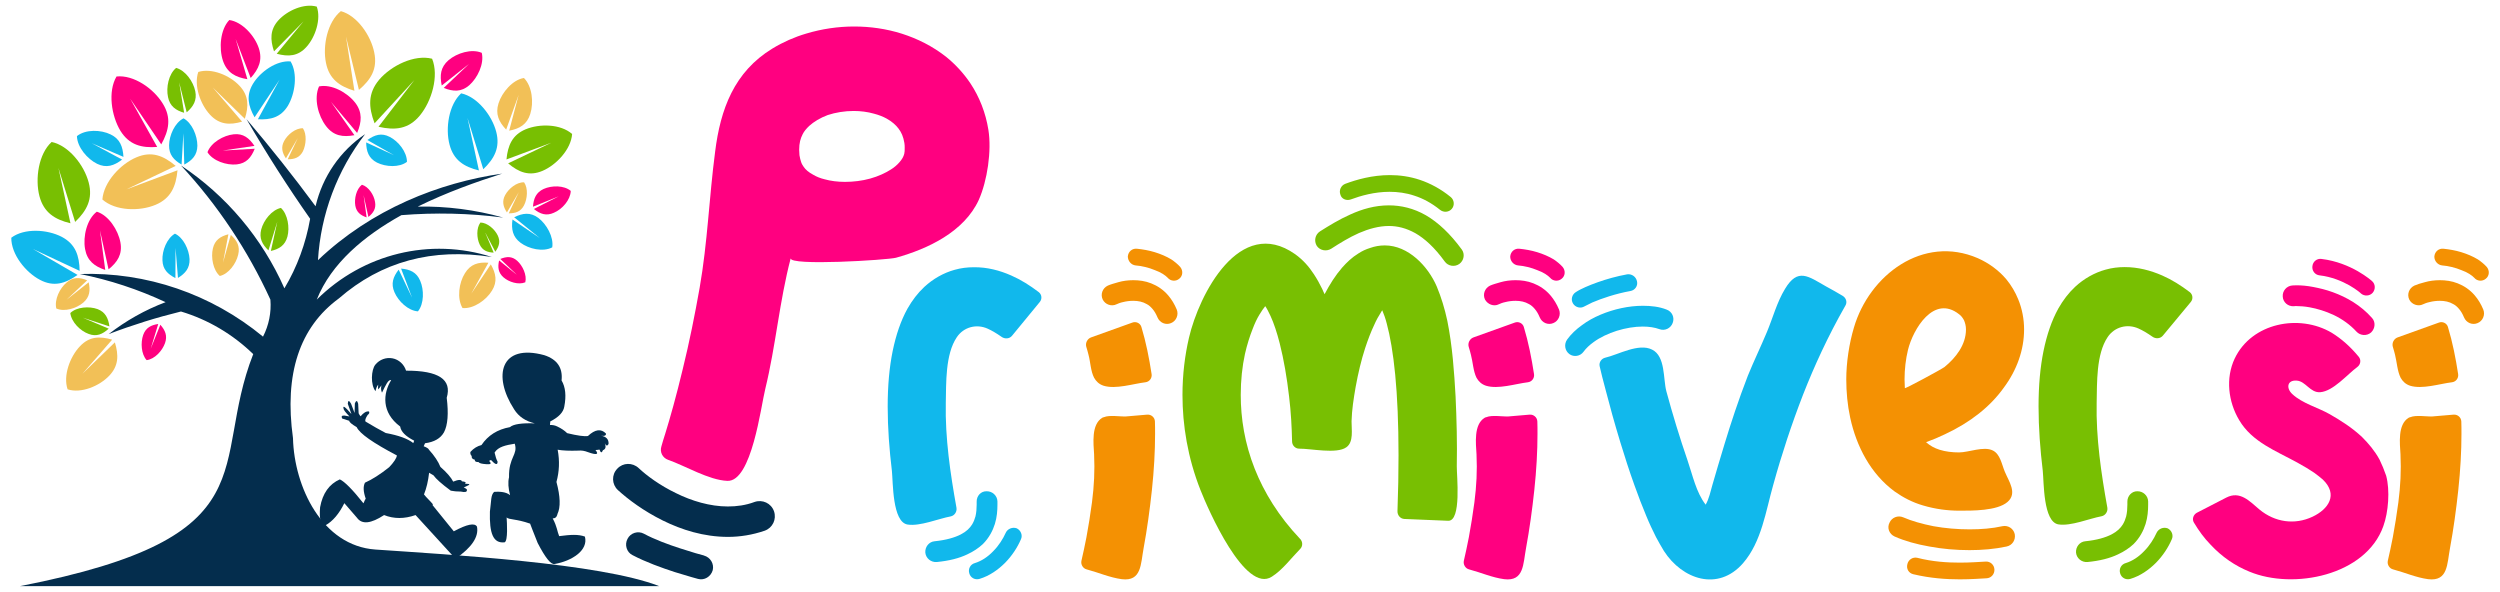 <?xml version="1.0" encoding="utf-8"?>
<!-- Generator: Adobe Illustrator 28.3.0, SVG Export Plug-In . SVG Version: 6.00 Build 0)  -->
<svg version="1.1" id="Livello_1" xmlns="http://www.w3.org/2000/svg" xmlns:xlink="http://www.w3.org/1999/xlink" x="0px" y="0px"
	 viewBox="0 0 1660.5 393.1" style="enable-background:new 0 0 1660.5 393.1;" xml:space="preserve">
<style type="text/css">
	.st0{fill:#11B8EC;}
	.st1{fill:#FF0080;}
	.st2{fill:#042D4D;}
	.st3{fill:#F49103;}
	.st4{fill:#78BF02;}
	.st5{fill-rule:evenodd;clip-rule:evenodd;fill:#042D4D;}
	.st6{fill-rule:evenodd;clip-rule:evenodd;fill:#78BF02;}
	.st7{fill-rule:evenodd;clip-rule:evenodd;fill:#11B8EC;}
	.st8{fill-rule:evenodd;clip-rule:evenodd;fill:#FF0080;}
	.st9{fill-rule:evenodd;clip-rule:evenodd;fill:#F2C057;}
</style>
<g>
	<path class="st0" d="M671.7,183c6.4,2.8,12.4,6.6,18.2,11c2.1,1.6,2.4,4.6,0.7,6.6L672.2,223c-1.7,2.1-4.8,2.3-7,0.7
		c-3.3-2.3-6.3-4.1-9.2-5.4c-7.3-3.3-15.9-1.2-20.5,5.7c-7.7,11.4-7,30.5-7.3,43.6c-0.5,23.2,3,46.9,7.1,69.7
		c0.4,2.6-1.3,5.2-3.9,5.7c-8.1,1.5-20.3,6.7-28.6,5.4c-10.2-1.7-9.6-28.1-10.4-35.6c-1.7-14.1-2.8-28.5-2.8-42.7
		c0-13.9,1.1-26.1,3.3-36.9c2.2-10.7,5.4-20.2,9.9-28.3c3.1-5.4,6.7-10.2,11.1-14.3c5.8-5.4,12.9-9.4,20.2-11.4
		c4.2-1.2,8.5-1.7,12.7-1.7C655.7,177.4,664,179.6,671.7,183z M648.7,333.3c0,0.5,0,1.2,0,1.9c0,2.6-0.2,5.3-0.8,7.8
		c-0.5,1.9-1.2,3.6-2.2,5.3c-1.5,2.4-3.7,4.7-7.6,6.7c-3.9,2-9.5,3.7-17.3,4.5c-3.8,0.3-6.5,3.8-6.2,7.6c0.4,3.8,3.8,6.5,7.6,6.2
		c8.2-0.8,14.9-2.5,20.3-5.1c4.1-1.9,7.5-4.2,10.3-6.8c4.1-4.1,6.6-8.9,8-13.4c1.4-4.5,1.7-9,1.7-12.7c0-0.8,0-1.6,0-2.3
		c-0.1-3.8-3.4-6.8-7.2-6.7C651.5,326.2,648.6,329.4,648.7,333.3L648.7,333.3z M668,353.9c-1.8,4-4.6,8.5-8.3,12.2
		c-3.6,3.8-7.9,6.6-12.2,7.9c-3,0.8-4.6,3.9-3.7,6.8c0.8,3,3.9,4.6,6.8,3.7c6.6-2,12.3-6,17-10.7c4.6-4.7,8.2-10.2,10.5-15.6
		c1.3-2.7-0.1-6-2.8-7.3C672.5,349.9,669.2,351.2,668,353.9z"/>
	<path class="st1" d="M656.5,86.3c-1.8-11.4-6-22-12-31c-4.5-6.7-10-12.6-15.9-17.4c-9.1-7.2-19.2-12.2-29.5-15.5
		c-10.4-3.3-21.2-4.8-31.8-4.8c-10.7,0-21.5,1.6-31.8,4.7c-7.8,2.3-15.3,5.6-22.4,9.9c-25.5,15.5-34.6,40.4-38.1,68.5
		C471,131,470,161,464.7,191.2c-3.2,18-6.8,36-11.2,53.9c-4.3,18-8.5,32.8-11.6,42.8c-1.1,3.5-2,6.3-2.6,8.6
		c-1.2,3.8,0.8,7.6,4.4,8.9c11.5,4,27.1,13.5,39.4,14c16.2,0.7,22.3-49.6,25.2-61.1c7-28.7,9.4-58.3,16.9-86.8
		c-1.4,5.3,64.3,1.2,69.9-0.3c21.3-5.9,45.3-17.3,55-38.4C655.8,120,658.7,100.2,656.5,86.3z M600.6,102.2c-0.5,1.9-1.5,3.7-3.3,5.7
		c-1.4,1.6-3.3,3.3-5.6,4.7c-3.6,2.3-8.3,4.5-13.7,6s-11.2,2.2-16.8,2.2c-4.8,0-9.5-0.6-13.4-1.7c-3-0.7-5.6-1.8-7.6-3
		c-3.2-1.7-5.2-3.5-6.4-5.3c-0.6-0.9-1.3-1.9-1.7-3.2c-0.4-1.2-0.8-2.6-1.1-4.5c-0.1-1.3-0.2-2.5-0.2-3.6c0-4.5,0.9-7.6,2.3-10.3
		c0.9-1.9,2.5-3.8,4.4-5.6c3-2.7,7.2-5.3,12.3-7.2c5.2-1.7,11.2-2.7,17.2-2.7c4.6,0,9.3,0.6,13.5,1.8c3.1,0.8,5.9,1.9,8.3,3.2
		c3.6,2,6.2,4.3,8,6.7c1.9,2.5,3.2,5.3,3.9,9.6c0.2,1.2,0.2,2.2,0.2,3.1C601,99.9,600.8,101.1,600.6,102.2z"/>
	<g>
		<path class="st2" d="M410.4,325.5c-4.1-3.8-4.3-10.2-0.4-14.2c3.8-4.1,10.1-4.2,14.2-0.4c5.3,5,14.1,11.5,24.7,16.6
			c10.4,5.2,22.7,8.9,34.5,8.9c6,0,11.9-0.8,17.8-3c5.2-1.8,11,0.8,12.9,6.2c1.8,5.3-0.9,11-6.2,12.9c-8.2,2.8-16.4,4.1-24.4,4.1
			c-16,0-30.8-4.7-43.3-10.9C427.5,339.4,417.3,331.8,410.4,325.5L410.4,325.5z"/>
		<path class="st2" d="M416.8,357.9c2-4,7-5.5,10.9-3.4c6.8,3.7,16.2,7.2,24,9.7c7.9,2.6,14.3,4.4,15.7,4.7l0.2,0.1
			c4.3,1.2,6.8,5.5,5.8,9.7c-1.2,4.3-5.6,7-9.8,5.8c-0.1,0-6.6-1.8-15.3-4.5c-8.6-2.8-19.3-6.6-28.2-11.3
			C416.2,366.8,414.7,361.8,416.8,357.9z"/>
	</g>
	<g>
		<g>
			<path class="st3" d="M1330.7,257.8c9-12,13.7-25.5,13.7-39c0-6.8-1.3-13.7-3.9-20c-1.9-4.7-4.6-9.3-7.9-13.3
				c-5.1-6-11.5-10.7-18.9-14c-36.5-15.8-72.1,11.3-82.3,46c-3.2,10.7-5.1,23.3-5.1,34.5c0,8.4,0.8,17,2.6,25.4
				c4.1,19,13.6,37.4,29.6,49.1c5.5,3.9,11.8,7.2,18.7,9.2c8.4,2.5,16.6,3.5,24.1,3.5c8.4,0,25.2,0.2,32.1-5.8
				c6.7-5.8,0.9-13.6-1.8-20.1c-2-4.7-3-11.7-8-14.1c-6-3-16,1.3-22.4,1.3c-4.4,0-9-0.5-13-1.8c-3.4-1.1-6.2-2.6-8.9-5
				c4.4-1.6,8.5-3.3,12.4-5.2C1308.9,280.5,1321.9,270,1330.7,257.8z M1265.2,257.8c-0.1-1.9-0.2-3.9-0.2-5.8
				c0-6.7,0.8-13.6,2.3-19.7c3.4-13.7,17.1-36.8,33.9-23.6c1.5,1.1,2.4,2.4,3.3,4c0.7,1.7,1.3,3.7,1.3,6.1c0,10.2-6.7,18.8-14.3,25
				C1289.3,245.4,1265.3,258.4,1265.2,257.8z"/>
			<path class="st3" d="M1258.3,356.3c6.7,3,14.6,5.2,23.2,6.7c8.5,1.6,17.6,2.4,26.6,2.4c8.4,0,16.8-0.7,24.7-2.4
				c3.8-0.8,6.1-4.4,5.4-8.2c-0.8-3.7-4.4-6.1-8.2-5.3c-6.7,1.5-14.1,2.1-21.7,2.1c-8.1,0-16.4-0.7-24.1-2.1
				c-7.6-1.5-14.6-3.5-20.1-5.9c-3.5-1.5-7.6,0.1-9.1,3.6C1253.2,350.7,1254.9,354.7,1258.3,356.3L1258.3,356.3z"/>
			<path class="st3" d="M1270.8,381.4c11.3,2.7,21.9,3.4,30.9,3.4c7.6,0,13.8-0.5,17.7-0.7c3.1-0.1,5.4-2.7,5.3-5.8
				s-2.7-5.5-5.8-5.3c-4.2,0.2-10,0.7-17.2,0.7c-8.3,0-18.1-0.6-28.2-3.2c-3-0.7-5.9,1.2-6.6,4.1
				C1266,377.8,1267.8,380.7,1270.8,381.4L1270.8,381.4z"/>
		</g>
		<path class="st3" d="M1615.6,276.6c4.7-0.4,9.4-0.8,14.1-1.2c2.6-0.2,5,1.8,5.1,4.5c0.1,2.6,0.1,5.5,0.1,8.3
			c0,11.5-0.7,24.1-2.1,37.2c-1.4,13-3.2,26.2-5.5,38.6c-2,10.7-1.3,22.3-14.5,20.7c-8.1-1.1-15.4-4.4-23.3-6.5
			c-2.5-0.6-4.1-3.3-3.5-5.8c1.1-4.7,2.2-9.9,3.3-15.5c1.4-7.4,2.6-15.3,3.7-23.3c1.4-10.9,1.9-20.9,1.4-31.8
			c-0.4-7.2-2-19.8,5.4-24.3c0.3-0.2,0.6-0.3,1.1-0.4C1604.7,275.5,1611.9,276.8,1615.6,276.6z M1594.5,250.9
			c1.3,2.3,3.2,4.3,6.3,5.3c8.1,2.5,19.6-1.3,27.8-2.3c2.6-0.3,4.5-2.7,4.1-5.4c-1.6-10.5-3.7-21.2-6.8-31.4
			c-0.8-2.5-3.6-3.8-6.1-2.8l-27.3,9.8c-2.5,0.9-3.9,3.7-3.2,6.2c0.5,1.8,1.2,3.9,1.5,5.4C1592,240.5,1592.3,246.5,1594.5,250.9z
			 M1609.4,202.1c0.8-0.4,2.5-1.1,4.5-1.5c2-0.5,4.3-0.8,6.6-0.8c3.3,0,6.3,0.6,9,2.2c1.4,0.7,2.6,1.8,3.8,3.2
			c1.2,1.4,2.3,3.2,3.3,5.6c1.5,3.6,5.5,5.3,9,3.8c3.5-1.4,5.2-5.5,3.8-9c-1.5-3.6-3.4-6.7-5.6-9.3c-3.3-3.9-7.3-6.5-11.4-8.1
			c-4-1.6-8.1-2.1-11.9-2.1c-3.6,0-7,0.5-9.8,1.3c-2.8,0.7-5.3,1.5-7.1,2.3c-3.5,1.7-5,5.7-3.4,9.2
			C1601.8,202.2,1606.1,203.8,1609.4,202.1L1609.4,202.1z M1622.1,176.3c4.1,0.3,8.9,1.5,12.7,3.1c2,0.7,3.8,1.6,5.3,2.5
			c1.5,0.9,2.6,1.9,3.3,2.6c1.9,2.3,5.4,2.6,7.7,0.6c2.4-1.9,2.6-5.4,0.6-7.8c-1.7-1.9-3.7-3.5-5.9-5c-3.3-2-7.1-3.6-11-4.8
			c-3.9-1.2-8-1.9-11.9-2.3c-3.1-0.3-5.7,1.9-6,5.1C1616.8,173.3,1619.1,176,1622.1,176.3L1622.1,176.3z"/>
		<path class="st1" d="M1001.9,276.6c4.7-0.4,9.4-0.8,14.1-1.2c2.6-0.2,5,1.8,5.1,4.5c0.1,2.6,0.1,5.5,0.1,8.3
			c0,11.5-0.7,24.1-2.1,37.2c-1.4,13-3.2,26.2-5.5,38.6c-2,10.7-1.3,22.3-14.5,20.7c-8.1-1.1-15.4-4.4-23.3-6.5
			c-2.5-0.6-4.1-3.3-3.5-5.8c1.1-4.7,2.2-9.9,3.3-15.5c1.4-7.4,2.6-15.3,3.7-23.3c1.4-10.9,1.9-20.9,1.4-31.8
			c-0.4-7.2-2-19.8,5.4-24.3c0.3-0.2,0.6-0.3,1.1-0.4C990.9,275.5,998.1,276.8,1001.9,276.6z M980.7,250.9c1.3,2.3,3.2,4.3,6.3,5.3
			c8.1,2.5,19.6-1.3,27.8-2.3c2.6-0.3,4.5-2.7,4.1-5.4c-1.6-10.5-3.7-21.2-6.8-31.4c-0.8-2.5-3.6-3.8-6.1-2.8l-27.3,9.8
			c-2.5,0.9-3.9,3.7-3.2,6.2c0.5,1.8,1.2,3.9,1.5,5.4C978.3,240.5,978.5,246.5,980.7,250.9z M995.5,202.1c0.8-0.4,2.5-1.1,4.5-1.5
			c2-0.5,4.3-0.8,6.6-0.8c3.3,0,6.3,0.6,9,2.2c1.4,0.7,2.6,1.8,3.8,3.2c1.2,1.4,2.3,3.2,3.3,5.6c1.5,3.6,5.5,5.3,9,3.8
			c3.5-1.4,5.2-5.5,3.8-9c-1.5-3.6-3.4-6.7-5.6-9.3c-3.3-3.9-7.3-6.5-11.4-8.1c-4-1.6-8.1-2.1-11.9-2.1c-3.6,0-7,0.5-9.8,1.3
			s-5.3,1.5-7.1,2.3c-3.5,1.7-5,5.7-3.4,9.2C988.1,202.2,992.2,203.8,995.5,202.1L995.5,202.1z M1008.3,176.3
			c4.1,0.3,8.9,1.5,12.7,3.1c2,0.7,3.8,1.6,5.3,2.5c1.5,0.9,2.6,1.9,3.3,2.6c1.9,2.3,5.4,2.6,7.7,0.6c2.4-1.9,2.6-5.4,0.6-7.8
			c-1.7-1.9-3.7-3.5-5.9-5c-3.3-2-7.1-3.6-11-4.8c-3.9-1.2-8-1.9-11.9-2.3c-3.1-0.3-5.7,1.9-6,5.1
			C1003,173.3,1005.3,176,1008.3,176.3L1008.3,176.3z"/>
		<path class="st3" d="M747.9,276.6c4.7-0.4,9.4-0.8,14.1-1.2c2.6-0.2,5,1.8,5.1,4.5c0.1,2.6,0.1,5.5,0.1,8.3
			c0,11.5-0.7,24.1-2.1,37.2c-1.4,13-3.2,26.2-5.5,38.6c-2,10.7-1.3,22.3-14.5,20.7c-8.1-1.1-15.4-4.4-23.3-6.5
			c-2.5-0.6-4.1-3.3-3.5-5.8c1.1-4.7,2.2-9.9,3.3-15.5c1.4-7.4,2.6-15.3,3.7-23.3c1.4-10.9,1.9-20.9,1.4-31.8
			c-0.4-7.2-2-19.8,5.4-24.3c0.3-0.2,0.6-0.3,1.1-0.4C736.9,275.5,744.1,276.8,747.9,276.6z M726.7,250.9c1.3,2.3,3.2,4.3,6.3,5.3
			c8.1,2.5,19.6-1.3,27.8-2.3c2.6-0.3,4.5-2.7,4.1-5.4c-1.6-10.5-3.7-21.2-6.8-31.4c-0.8-2.5-3.6-3.8-6.1-2.8l-27.3,9.8
			c-2.5,0.9-3.9,3.7-3.2,6.2c0.5,1.8,1.2,3.9,1.5,5.4C724.3,240.5,724.4,246.5,726.7,250.9z M741.6,202.1c0.8-0.4,2.5-1.1,4.5-1.5
			c2-0.5,4.3-0.8,6.6-0.8c3.3,0,6.3,0.6,9,2.2c1.4,0.7,2.6,1.8,3.8,3.2c1.2,1.4,2.3,3.2,3.3,5.6c1.5,3.6,5.5,5.3,9,3.8
			c3.5-1.4,5.2-5.5,3.8-9c-1.5-3.6-3.4-6.7-5.6-9.3c-3.3-3.9-7.3-6.5-11.4-8.1c-4-1.6-8.1-2.1-11.9-2.1c-3.6,0-7,0.5-9.8,1.3
			s-5.3,1.5-7.1,2.3c-3.5,1.7-5,5.7-3.4,9.2C734,202.2,738.2,203.8,741.6,202.1L741.6,202.1z M754.3,176.3c4.1,0.3,8.9,1.5,12.7,3.1
			c2,0.7,3.8,1.6,5.3,2.5c1.5,0.9,2.6,1.9,3.3,2.6c1.9,2.3,5.4,2.6,7.7,0.6c2.4-1.9,2.6-5.4,0.6-7.8c-1.7-1.9-3.7-3.5-5.9-5
			c-3.3-2-7.1-3.6-11-4.8c-3.9-1.2-8-1.9-11.9-2.3c-3.1-0.3-5.7,1.9-6,5.1C749.1,173.3,751.3,176,754.3,176.3L754.3,176.3z"/>
		<path class="st4" d="M966.8,263.4c0.7,15.4,1.1,30.9,0.8,46.3c-0.1,6,3.3,36.7-5.8,36.2l-29-1.2c-2.7-0.1-4.7-2.5-4.6-5.2
			c0.5-13.4,0.7-25.7,0.7-37.1c0-21.3-0.8-39-2.2-53.5c-1.4-14.5-3.4-25.8-5.6-33.9c-0.9-3.6-2-6.5-3-8.9c-0.3,0.4-0.6,0.8-0.9,1.4
			c-1.5,2.3-3.1,5.2-4.5,8.4c-2.1,4.4-4.1,9.6-6,15.4c-2.5,7.7-4.6,16.4-6.3,25.8c-1.3,7.5-2.5,15.1-2.7,22.7
			c-0.1,5.2,1.6,13.8-3.5,17.3c-6.4,4.6-23.6,0.8-31.3,0.9c-2.6,0-4.7-2.2-4.7-4.8c-0.2-9.1-0.7-19.4-2-29.9
			c-1.4-12.2-3.5-24.6-6.2-35.2c-1.8-7.1-3.9-13.4-6.1-18.2c-1.3-2.7-2.4-5-3.5-6.5v-0.1c-1.2,1.5-2.5,3.4-3.9,5.7
			c-1.6,2.6-3.1,5.8-4.5,9.5c-1.9,4.8-3.7,10.4-5.1,16.6c-1.8,8.2-2.8,17.5-2.8,27.2c0,15.5,2.6,32.2,9.3,49.1
			c6.2,15.6,15.8,31.4,30.1,46.5c1.9,1.9,1.9,5,0,6.8c-5.9,6-11.6,13.8-18.7,18.3c-17.8,11.6-42.4-44.7-47.4-57.4
			c-8.6-21.7-12-43.4-12-63.3c0-13.5,1.6-26.3,4.3-37.9c6.7-28.9,33.7-81.5,70.5-55.6c5.3,3.8,9.2,8.3,12.4,13.2
			c2.2,3.3,4,6.6,5.7,10.1c0.5,1.1,0.9,2.2,1.5,3.3c3.4-6.5,7.1-12.4,11.6-17.6c3.2-3.6,6.5-6.8,10.9-9.5c2.3-1.5,4.8-2.7,7.7-3.6
			c3.1-1.1,6.3-1.7,9.8-1.7c15.6,0,28.7,13.8,34.5,27.3c3,7.2,5.3,14.8,7,22.7C964.7,229.8,965.9,247.5,966.8,263.4z M884.2,165.2
			c5.7-3.7,11.9-7.5,18.4-10.4c6.5-2.8,13.2-4.7,19.9-4.7c5.7,0,11.5,1.4,17.6,4.8c6.1,3.5,12.7,9.4,19.5,18.8
			c2.2,3.1,6.6,3.8,9.7,1.6c3.1-2.3,3.8-6.6,1.6-9.6c-7.7-10.5-15.6-17.9-23.8-22.7c-8.2-4.7-16.6-6.6-24.6-6.6
			c-9.3,0-17.8,2.5-25.5,6c-7.7,3.4-14.4,7.6-20.3,11.3c-3.2,2.1-4.1,6.3-2.1,9.6C876.7,166.4,881,167.2,884.2,165.2z M897.1,132.5
			c6.7-2.5,15.9-5.1,25.8-5.1c5.4,0,11,0.7,16.6,2.6c5.6,1.8,11.3,4.8,17,9.4c2.4,1.9,5.9,1.6,7.8-0.7c2-2.3,1.6-5.9-0.7-7.8
			c-6.6-5.4-13.6-9.1-20.4-11.4s-13.7-3.2-20-3.2c-11.8,0-22.2,3-29.7,5.8c-2.8,1.1-4.3,4.3-3.2,7.2
			C891,132.1,894.2,133.5,897.1,132.5z"/>
		<path class="st4" d="M1436.2,183c6.4,2.8,12.4,6.6,18.2,11c2.1,1.6,2.4,4.6,0.7,6.6l-18.5,22.3c-1.7,2.1-4.8,2.3-7,0.7
			c-3.3-2.3-6.3-4.1-9.2-5.4c-7.3-3.3-15.9-1.2-20.5,5.7c-7.7,11.4-7,30.5-7.3,43.6c-0.5,23.2,3,46.9,7.1,69.7
			c0.4,2.6-1.3,5.2-3.9,5.7c-8.1,1.5-20.3,6.7-28.6,5.4c-10.2-1.7-9.6-28.1-10.4-35.6c-1.7-14.1-2.8-28.5-2.8-42.7
			c0-13.9,1.1-26.1,3.3-36.9c2.2-10.7,5.4-20.2,9.9-28.3c3.1-5.4,6.7-10.2,11.1-14.3c5.8-5.4,12.9-9.4,20.2-11.4
			c4.2-1.2,8.5-1.7,12.7-1.7C1420.1,177.4,1428.4,179.6,1436.2,183z M1413,333.3c0,0.5,0,1.2,0,1.9c0,2.6-0.2,5.3-0.8,7.8
			c-0.5,1.9-1.2,3.6-2.2,5.3c-1.5,2.4-3.7,4.7-7.6,6.7s-9.5,3.7-17.3,4.5c-3.8,0.3-6.5,3.8-6.2,7.6c0.4,3.8,3.8,6.5,7.6,6.2
			c8.2-0.8,14.9-2.5,20.3-5.1c4.1-1.9,7.5-4.2,10.3-6.8c4.1-4.1,6.6-8.9,8-13.4c1.4-4.5,1.7-9,1.7-12.7c0-0.8,0-1.6,0-2.3
			c-0.1-3.8-3.4-6.8-7.2-6.7C1416,326.2,1412.9,329.4,1413,333.3L1413,333.3z M1432.4,353.9c-1.8,4-4.6,8.5-8.3,12.2
			c-3.6,3.8-7.9,6.6-12.2,7.9c-3,0.8-4.6,3.9-3.7,6.8c0.8,3,3.9,4.6,6.8,3.7c6.6-2,12.3-6,17-10.7c4.6-4.7,8.2-10.2,10.5-15.6
			c1.3-2.7-0.1-6-2.8-7.3C1436.8,349.9,1433.7,351.2,1432.4,353.9z"/>
		<path class="st1" d="M1580.5,305.3c-3.2-5.9-7.3-10.7-11.6-15c-6.6-6.2-14-10.9-21.5-15.2c-7.9-4.5-18.2-7.1-24.9-13.4
			c-4.1-3.8-3.5-9.4,3-8.9c6,0.4,8.9,8.2,15.6,7.7c8.7-0.7,17.8-11.7,24.7-16.8c2.1-1.6,2.6-4.6,0.9-6.7c-5.5-6.7-11.5-12-18-16
			c-21.5-12.7-53.1-6.6-64.4,17.1c-6.2,13.1-4.3,28.8,3,41c8.6,14.5,24.3,20.3,38.5,28.1c4.4,2.4,8.2,4.7,11.3,6.8
			c2.3,1.6,4.1,3.2,5.7,4.5c10.4,10,3.8,19.7-6.8,24.7c-11.9,5.6-25,3.7-35.3-4.8c-6.6-5.6-12.9-12.6-22-7.9
			c-6.5,3.4-13.1,6.7-19.6,10.1c-2.3,1.3-3.3,4.2-1.9,6.5c3.3,5.5,6.8,10.3,11,14.6c7.6,8.2,16.5,14.2,25.9,18
			c29.1,12.1,77.2,2.7,88.9-30.2c3.4-9.4,4.5-23.8,1.9-33.5C1583.6,312.2,1582.1,308.6,1580.5,305.3z M1574.9,220.8
			c-2.8,2.5-7.2,2.2-9.7-0.5c-4.2-4.6-9.4-8.3-15-11c-5.5-2.6-11.2-4.3-16.2-5.2c-3.4-0.6-6.4-0.8-8.7-0.8c-0.6,0-1.3,0-1.8,0.1
			c-3.8,0.2-7.1-2.6-7.3-6.4c-0.3-3.7,2.5-7.1,6.4-7.4c0.8,0,1.8-0.1,2.7-0.1c3.3,0,7,0.3,11.1,1.1s8.5,1.8,13.1,3.5
			c9.1,3.3,18.5,8.6,26,17.1C1577.9,213.8,1577.7,218.1,1574.9,220.8z M1540.7,182.9c-3.1-0.3-5.2-3.1-4.8-6.1
			c0.3-3.1,3.1-5.3,6.1-4.8c9.9,1.2,18.2,4.8,24,8.1c5.9,3.4,9.3,6.4,9.5,6.6c2.3,2,2.4,5.5,0.4,7.8c-2,2.2-5.5,2.4-7.8,0.4l0.3-0.3
			l-0.3,0.3l0,0l0.3-0.3l-0.3,0.3l-0.1-0.1l-0.3-0.3c-0.3-0.3-0.8-0.7-1.5-1.2c-1.4-1.1-3.3-2.3-5.8-3.8
			C1555.6,186.8,1548.6,183.8,1540.7,182.9L1540.7,182.9z"/>
		<path class="st0" d="M1173.6,220.5c4-9.6,6.6-19.7,12-28.6c8.5-14.2,15.4-8.4,27.2-1.7c3.8,2.1,7.5,4.1,11.1,6.3
			c2.3,1.4,3.2,4.2,1.8,6.5c-11.7,20.5-20.8,40.5-28.1,59.1c-7.6,19.6-14.2,39.6-19.8,59.9c-5,17.5-7.7,37.8-20.1,52.1
			c-16.6,19-40.4,10.7-52.5-8.1c-1.8-3-3.6-6.1-5.3-9.3c-2.2-4.4-4.4-9-6.4-13.9c-2.7-6.5-5.4-13.4-7.9-20.5
			c-3.4-9.4-6.5-19.1-9.4-28.6c-3.8-12.5-7.1-24.4-9.5-33.8c-1.9-7.1-3.4-12.9-4.2-16.6c-0.6-2.5,1.1-5.1,3.6-5.7
			c8.7-2,22.3-9.9,31.2-5.4c9,4.4,7.3,19.5,9.5,27.7c4.2,15.5,8.9,30.9,14.1,46c3.3,9.6,5.7,21.2,12,29.3c2.2-3.8,3.3-8.9,4.5-13.2
			c2.3-7.9,5-17.2,8.1-27.3c4.1-13.5,9.1-28.8,15.4-45.1C1164.9,239.8,1169.5,230.3,1173.6,220.5z M1051.8,233.6
			c1.6-2.2,3.9-4.4,6.7-6.4c4.2-3.1,9.7-5.7,15.4-7.5c5.8-1.8,11.8-2.8,17.2-2.8c4.2,0,8,0.6,11,1.7c3.6,1.4,7.6-0.5,8.9-4.1
			c1.4-3.6-0.4-7.6-4.1-8.9c-4.8-1.9-10.2-2.5-15.7-2.5c-9.4,0-19.3,2.2-28.1,5.9c-4.5,1.9-8.7,4.2-12.4,7c-3.8,2.7-7.2,5.9-9.8,9.5
			c-2.2,3.1-1.6,7.4,1.5,9.7C1045.3,237.3,1049.6,236.7,1051.8,233.6L1051.8,233.6z M1080.8,182.2c-7.1,1.3-13.8,3.2-19.7,5.3
			c-3,1.1-5.7,2.1-8.1,3.2c-2.4,1.1-4.5,2.1-6.3,3.3c-2.6,1.6-3.5,5-1.9,7.6c1.6,2.6,5,3.5,7.6,1.9c1.3-0.7,3.1-1.6,5.2-2.6
			c6.3-2.7,15.8-5.9,25.3-7.6c3.1-0.5,5.1-3.5,4.4-6.4C1086.7,183.8,1083.8,181.8,1080.8,182.2z"/>
	</g>
	<g>
		<g>
			<g>
				<path class="st5" d="M341.5,271.9c3,4.8,7.6,7.9,13.8,9.3c-8.7-0.3-14.3,0.5-16.6,2.5c-8.3,1.5-14.6,5.5-18.9,11.9
					c-2.8,0.7-5.2,2.2-7.2,4.4c-0.6,0.8,0.1,2.6,0.7,2.8c-0.2,1.4,0.5,2.2,2,2.5c0,1.2,0.9,1.7,2.6,1.6c0.4,0.8,2.1,1.2,5,1.4
					c3.2,0.3,3.8-0.4,1.9-2.2c0.3,0,0.7-0.3,1.3-0.6c2.9,3.2,4.4,3.6,4.4,1.1c-0.8-1.4-1.4-3.4-2-6c2.4-3.9,7.4-4.9,13.4-5.9
					c2.3,7.5-4.1,8.7-3.8,22.3c-0.8,3.3-0.5,7.3,0.7,11.9c-2.9-2.5-7.9-2.4-10.6-2.2c-2.3,2.2-1.8,5.7-2.8,13.1
					c-0.4,14.4,2.1,21.3,9.8,20.4c2.3-1.1,1.5-13.2,1.3-16.5c1.7,1.6,6.2,0.8,15.6,4.1c0,0,2.4,6.4,5,12.8c5.1,9.9,8.9,14.6,11.3,14
					c11.5-2,22.5-9.1,20.1-18.2c-4.4-1.6-9.4-1.3-17.1-0.3c-1.3-3-1.3-6.2-4.3-11.8c2.6,0.1,3-2.2,3.2-3c2.1-4.4,1.9-11.5-0.7-21.2
					c1.9-6.9,2.2-14,0.8-21.4c3.2,0.6,7.8,0.8,13.8,0.6c2-0.2,4,0.1,6.3,1c5.8,2.1,7.5,1.6,5-1.4c0.8,0,1.7-0.1,2.7-0.3
					c0.8,2.3,1.5,2.4,2.3,0.4c1.7-0.6,2.2-2.1,1.2-4.6c0.9,1.8,1.7,2,2.5,0.5c0.2-3.1-1.5-4.9-5-5.5c2.3,0.4,3.4-0.1,3.3-1.4
					c-3.2-3.4-7.2-2.9-12,1.6c-2.2,0.4-6.8-0.2-13.8-1.9c-1.7-1.7-3.8-3.1-6.5-4.4c-1.6-0.8-3.2-1.1-4.9-1c0,0,0.1-0.8,0.2-2.4
					c5.6-2.8,8.7-6.1,9.3-9.8c1.4-7.2,0.8-13-1.8-17.4c0.9-8.4-2.9-14-11.5-16.8C332.5,228,327,249.5,341.5,271.9z"/>
				<path class="st5" d="M259.8,252.5c-5.4,8.8-6.6,21.4,6,30.8c0.5,3.4,3.6,6.5,9.3,9.4c0,0-0.2,0.5-0.6,1.6
					c-3.6-2.9-9.7-5.1-18.3-6.7c-4.2-2.2-8.6-4.7-13.4-7.6c-0.5-0.8,0-2.3,1.4-4.4c1-0.7,1.3-1.4,0.9-2.3c-1.8-0.3-3.6,0.8-5.6,3.2
					c-0.5-0.5-0.9-1.2-1.3-2c0,0-0.1-2.1-0.3-6.3c-0.6-2.3-1.3-2.4-2.2-0.3c0,0-0.1,2.1-0.2,6.4c0,0-0.8-2-2.3-6.1
					c-1.3-2.4-2.1-2.4-2.2,0c0,0,0.8,2.3,2.4,6.8c0,0-1-1.1-2.9-3.2c-2.1-2.1-2.8-2.1-2.3-0.3c0,0.7,1.3,2.4,3.9,5.1
					c0,0-1.1-0.2-3.4-0.6c-1.7-0.1-2.2,0.6-1.4,2c0,0,1.6,0.5,4.7,1.5c-0.1,0.8,1.5,2.2,4.9,4.2c2,4.3,10.9,10.5,26.7,18.8
					c-0.2,1.8-1.9,4.4-5.1,7.8c-6,4.8-11.4,8.2-16.1,10.3c-1.3,2.5-1.1,6,0.5,10.6c-0.3,0.4-0.8,1.4-1.5,3.1
					c-7.3-9.2-12.6-14.5-15.7-15.9c-7,3.1-11.4,9.2-13.1,18.5c-0.7,8.1,0.5,12.1,3.6,12c4.8-2.7,9-7.6,12.5-14.7
					c0,0,2.8,3.2,8.4,9.7c3.3,4.6,9.3,3.9,18-1.8c6.5,2.6,13.5,2.6,20.9,0c3.9,4.2,12.7,13.8,26.5,29c10.9-7.5,15.6-14.6,14.3-21.3
					c-1.5-2.7-6.7-1.6-15.4,3.1c-4-5-8.7-10.8-14.1-17.4l0.2-0.6c-1.6-2-4.2-4.3-5.9-6.5c1.7-4.2,2.8-9,3.4-14.4c0,0,1,0.6,2.9,1.7
					c1.6,2.3,5.4,5.7,11.5,10.2c1.9,0.4,4.1,0.6,6.7,0.6c2.7,0.6,4,0.3,4-0.8c0.3-0.6-0.4-1.2-2.1-1.9c0.5-0.3,1.3-0.6,2.3-1.1
					c2.3-0.9,1.8-1.4-1.5-1.4c1-0.9,0.4-1.4-2-1.6c-0.4-1.3-2.4-1.2-5.8,0.2c-1.4-2.8-4.2-6-8.5-9.8c-1.4-3.5-3.9-7.3-7.6-11.4
					c-0.2-0.7-1.4-1.5-3.5-2.3c0,0,0.3-0.7,0.9-2c6.1-0.8,10.3-3.2,12.6-7.3c2.5-4.8,3.1-12.4,1.8-22.9c3.6-12.1-5.3-18.1-27-18
					c-1.3-4.2-4.8-7.4-9-8.2c-4.3-0.8-8.6,0.8-11.4,4.2c-2.8,3.4-3.3,13.4,0.1,17.6c0.4-2,1-3.4,1.8-4.3c-0.2,1.4-0.2,2.4,0.1,3.1
					c1.1-1.5,1.8-2.4,2.1-2.7c-0.5,1.6-0.4,3.3,0.3,4.9C256.1,256,257.9,251.8,259.8,252.5z"/>
				<path class="st5" d="M13.3,389.3c351.3,0,424.5,0,424.5,0C398.7,374,298.3,368.4,249.3,365c-35.3-2.5-53.9-41.5-54.7-74
					c-5.9-42.6,4.3-73.6,30.5-92.8c28.2-24.5,62.1-33.7,101.6-27.5c-40.9-13.1-85.5-2.3-116.3,28.3c9.6-24.1,31.4-42.3,56.2-56.1
					c22.5-1.8,45.2-1.3,67.6,1.6c-18.5-5.2-37.6-7.6-56.7-7.3c19.1-9.4,39.1-16.5,56.1-21.9c-41.9,6-86.8,23.6-122.4,57.5
					c1.8-30.5,12.8-59.7,31.3-83.7c-16.5,11.1-28.3,28.2-32.9,47.9c-14.6-19.8-30-39.2-45.9-57.9c13.2,22.7,27.3,44.8,42.3,66.2
					c-2.9,16.4-8.6,32-17.1,46.2c-14.8-33.4-38.7-61.7-68.7-81.6c24.3,26.2,44.4,56.3,59.4,89.1c0.7,8.5-1,17-4.9,24.6
					c-34.3-28.3-77.5-43.1-121.6-41.6c19.6,3.9,38.7,10.2,56.9,18.7c-13.6,5.1-26.3,12.3-37.8,21.2c15.7-6,31.7-11,48-15
					c18,5.4,34.4,15.1,48,28.3C139,309.5,181.7,356.5,13.3,389.3z"/>
				<path class="st6" d="M287,39c-11.8-3-27.2,4.6-35.2,14c-7.5,9-7.1,18.1-3,28.9l26.4-28.7l-23.8,31c11,2.5,19.9,1.6,27.4-7.4
					C286.7,67.3,291.7,50.5,287,39z"/>
				<path class="st6" d="M380,89c-7.6-6.7-21.6-7-30.9-3.1c-8.8,3.7-11.8,10.6-12.7,20l29.8-11.1l-28.7,13.7c7.1,6,14,8.7,22.8,5
					C369.5,109.6,379.3,99.2,380,89z"/>
				<path class="st7" d="M366.8,164.3c1.1-6.9-3.8-15.5-9.3-19.6c-5.3-3.9-10.3-3.2-16-0.4l17,13.8l-18.1-12.3
					c-0.9,6.4,0.1,11.5,5.3,15.4C351.3,165.4,360.7,167.5,366.8,164.3z"/>
				<path class="st8" d="M348.9,187.5c1.2-4.8-1.8-11.1-5.4-14.3c-3.5-3.1-7-2.9-11.2-1.2l11.2,10.7l-12-9.7
					c-1,4.5-0.6,8.1,2.9,11.2C337.9,187.3,344.4,189.4,348.9,187.5z"/>
				<path class="st9" d="M307.2,204.6c7.3,0.7,15.8-5.3,19.6-11.6c3.7-6,2.6-11.4-0.8-17.4L313,195.1l11.4-20.6
					c-6.7-0.5-11.9,0.9-15.6,7C304.8,187.8,303.4,198.2,307.2,204.6z"/>
				<path class="st9" d="M348.1,121.1c-4.9-0.2-10.2,4.1-12.6,8.5c-2.2,4.1-1.3,7.7,1.2,11.5l7.9-13.5l-6.7,14.1
					c4.5,0,7.9-1.1,10.1-5.2C350.3,132.1,350.9,125.1,348.1,121.1z"/>
				<path class="st9" d="M131.7,47.8c-3.1,9,1.4,21.6,7.9,28.5c6.1,6.5,13,6.9,21.2,4.5l-19.5-22.7l21.3,20.8
					c2.7-8.4,2.6-15.4-3.5-21.9C152.7,50.1,140.6,45,131.7,47.8z"/>
				<path class="st7" d="M193,40.8c-9.3-0.8-20.1,6.8-25,14.9c-4.6,7.7-3.2,14.6,1.1,22.2l16.6-25l-14.4,26.3
					c8.6,0.5,15.2-1.3,19.9-8.9C196,62.2,197.9,48.9,193,40.8z"/>
				<path class="st9" d="M68,132.5c8.7,7.7,24.8,8,35.4,3.5c10-4.2,13.5-12.1,14.5-22.9l-34,12.7l32.8-15.6c-8.2-6.9-16-10-26.1-5.7
					C80.1,108.9,68.9,120.8,68,132.5z"/>
				<path class="st9" d="M44.9,258.6c9,2.9,21.2-2.2,27.7-9.1c6.2-6.5,6.3-13.6,3.7-22.1l-21.6,20.9l19.8-22.7
					c-8.3-2.4-15.2-2.2-21.4,4.4C46.5,236.9,41.8,249.5,44.9,258.6z"/>
				<path class="st6" d="M46.7,207.9c0.7,6,6.6,11.9,12.2,13.9c5.2,2,9.2,0.2,13.3-3.5L55,211l17.7,5.8c-0.8-5.5-2.7-9.5-7.9-11.5
					C59.3,203.3,51,203.8,46.7,207.9z"/>
				<path class="st7" d="M7.5,157.9c-0.1,11,9.5,23,19.1,28c9.1,4.8,16.7,2.5,24.9-3.3l-29.6-17.2l31,14.5
					c-0.2-10.2-2.8-17.8-11.9-22.6C31.3,152.3,16.1,151.4,7.5,157.9z"/>
				<path class="st8" d="M64.3,140.6c-6.6,5-9.3,16.5-7.8,24.8c1.4,7.8,6.2,11.5,13.4,13.9L66.4,153l5.7,25.9
					c5.9-4.8,9.3-10,7.9-17.8C78.5,152.8,72.1,143,64.3,140.6z"/>
				<path class="st9" d="M37.4,204.9c5.4,2.4,13.3,0,17.9-3.9c4.3-3.7,4.8-8.1,3.6-13.5l-14.7,11.6l13.7-12.9
					c-5-2.1-9.4-2.3-13.6,1.4C39.7,191.4,36,199,37.4,204.9z"/>
				<path class="st7" d="M277.6,206.8c4.1-5,4.1-14.3,1.5-20.3c-2.4-5.7-6.8-7.6-12.7-8.1l7.3,19.3l-8.9-18.6
					c-3.7,4.8-5.3,9.3-2.8,15C264.6,200.2,271.2,206.4,277.6,206.8z"/>
				<path class="st7" d="M270.3,107.5c0-6.6-5.7-13.7-11.5-16.6c-5.4-2.8-9.9-1.4-14.8,2.1l17.7,10.1l-18.5-8.5
					c0.1,6,1.7,10.6,7.2,13.4C256.2,110.9,265.2,111.4,270.3,107.5z"/>
				<path class="st8" d="M211.9,57.4c8.3-1.7,18.7,4,24,10.8c4.9,6.4,4.4,12.8,1.3,20.1l-17.4-20.7l15.6,22.2
					c-7.7,1.4-13.8,0.5-18.8-6C211.3,77,208.3,65.3,211.9,57.4z"/>
				<path class="st9" d="M201.2,85.2c-4.8-0.2-10.2,4.1-12.5,8.5c-2.2,4.1-1.3,7.7,1.2,11.5l7.9-13.5l-6.7,14.1
					c4.5,0,7.9-1.1,10.1-5.3C203.3,96.2,203.9,89.2,201.2,85.2z"/>
				<path class="st7" d="M121.9,78.6c-5.8,2.9-9.5,11.3-9.6,17.9c-0.1,6.2,3.1,9.8,8.3,12.8l1.2-20.8l0.6,20.8
					c5.3-2.8,8.6-6.3,8.7-12.5C131.1,90.2,127.6,81.7,121.9,78.6z"/>
				<path class="st6" d="M319.1,147.8c-2.8,3.7-2.5,10.4-0.5,14.6c1.9,4,5.1,5.2,9.3,5.4l-5.8-13.7l6.9,13.1
					c2.5-3.5,3.5-6.8,1.6-10.8C328.6,152.2,323.7,147.9,319.1,147.8z"/>
				<path class="st7" d="M306.3,62c-8.2,7.5-10.6,23.2-7.7,34.1c2.7,10.3,9.6,14.7,19.5,17.1l-7.6-34.9l10.5,34.1
					c7.4-7.1,11.3-14.4,8.6-24.8C326.8,76.7,317.1,64.3,306.3,62z"/>
				<path class="st8" d="M97.4,239.2c-3.6-3.9-4.1-11.6-2.3-16.7c1.7-4.8,5.2-6.6,10-7.3l-5,16.4l6.4-15.9c3.3,3.7,4.8,7.4,3.1,12.2
					C107.8,233,102.7,238.6,97.4,239.2z"/>
				<path class="st7" d="M116.2,155.2c-5.4,3.1-8.6,11.3-8.3,17.7c0.2,6,3.5,9.2,8.6,11.8l0.1-20l1.6,19.9c4.9-3,7.9-6.5,7.7-12.5
					C125.6,165.8,121.8,157.8,116.2,155.2z"/>
				<path class="st9" d="M348,51.8c-7.5,1.2-14.6,9.5-16.9,16.9c-2.2,7,0.2,12.2,5.1,17.4l8.3-23.1l-6.3,23.8
					c6.9-1.3,11.8-4.1,14-11.1C354.6,68.2,353.5,57.3,348,51.8z"/>
				<path class="st8" d="M379.1,126.8c-4.5-3.8-12.7-3.7-18-1.3c-5,2.3-6.7,6.3-7.1,11.8l17.1-6.9l-16.5,8.4
					c4.2,3.4,8.3,4.8,13.3,2.5C373.4,139,378.9,132.8,379.1,126.8z"/>
				<path class="st9" d="M226.4,7.4c-8.9,7.1-12.2,23-9.9,34.3c2.1,10.7,8.9,15.6,18.9,18.6l-5.6-36l8.6,35.4
					c8-6.8,12.4-14,10.2-24.7C246.4,23.7,237.3,10.4,226.4,7.4z"/>
				<path class="st8" d="M137.8,101.1c2.4-6.5,10.7-11.2,17.4-11.9c6.4-0.7,10.3,2.5,13.8,7.7l-21.1,3.1l21.3-1.2
					c-2.4,5.9-5.6,9.7-12,10.4C150.5,109.9,141.4,106.9,137.8,101.1z"/>
				<path class="st6" d="M186.6,138.1c-6.1,1.3-11.5,8.2-13.1,14.3c-1.5,5.8,0.6,9.9,4.8,13.9l5.9-19.1l-4.3,19.5
					c5.6-1.3,9.4-3.7,11-9.5C192.5,151.2,191.2,142.4,186.6,138.1z"/>
				<path class="st9" d="M146,183.3c-4.5-3.9-6-12.4-4.6-18.3c1.3-5.6,5-8,10.3-9.4l-3.6,18.9l5.2-18.5c4.1,3.7,6.3,7.6,4.9,13.2
					C156.8,175.2,151.8,182,146,183.3z"/>
				<path class="st8" d="M77.4,50.8c-5.9,10-3.4,26.2,2.6,36.1c5.8,9.3,13.9,11.5,24.4,10.7l-17.9-32l20.6,30.3
					c5.2-9.4,6.8-17.8,1-27.1C102,58.8,88.8,49.6,77.4,50.8z"/>
				<path class="st8" d="M152.3,13.3c-6,6.3-7,18.7-4.2,27.1c2.7,7.9,8.3,10.9,16.2,12.2l-7.8-26.8l10,26c5.4-6,8-11.9,5.4-19.8
					C169.1,23.6,160.8,14.5,152.3,13.3z"/>
				<path class="st6" d="M34.3,94.3c-8.7,7.9-11.1,24.5-8.1,36c2.9,10.9,10.2,15.5,20.6,18l-8-36.8l11.1,35.9
					c7.8-7.5,11.9-15.3,9-26.2C55.9,109.7,45.7,96.7,34.3,94.3z"/>
				<path class="st6" d="M117,45.1c-5,4.1-6.8,13-5.4,19.4c1.2,6,5.1,8.8,10.7,10.4L119,54.7l5,19.9c4.5-3.9,6.9-8,5.7-14
					C128.4,54.2,123.2,46.8,117,45.1z"/>
				<path class="st7" d="M51.1,90.4c5.7-4.6,15.9-4.3,22.4-1.1c6.2,3,8.1,8.1,8.5,14.9l-21.1-9.1L81.1,106
					c-5.4,4.1-10.4,5.8-16.6,2.8C58,105.6,51.3,97.8,51.1,90.4z"/>
				<path class="st6" d="M210.4,4.4C202,2,190.8,7,184.9,13.5c-5.6,6.2-5.5,12.8-2.9,20.6l19.6-19.9l-17.8,21.5
					c7.8,2.1,14.2,1.7,19.8-4.6C209.4,24.7,213.4,12.8,210.4,4.4z"/>
				<path class="st8" d="M320,35.1c-6.7-2.9-16.5,0.1-22.1,4.9c-5.3,4.6-5.9,10-4.5,16.8l18.2-14.4l-16.9,16
					c6.3,2.5,11.6,2.8,16.9-1.7C317.2,51.8,321.7,42.4,320,35.1z"/>
				<path class="st8" d="M240.4,122.7c-3.7,2.8-5.2,9.3-4.4,13.9c0.8,4.4,3.5,6.4,7.5,7.8l-2-14.8l3.2,14.5c3.3-2.7,5.2-5.6,4.4-10
					C248.4,129.5,244.8,124,240.4,122.7z"/>
			</g>
		</g>
	</g>
</g>
</svg>
